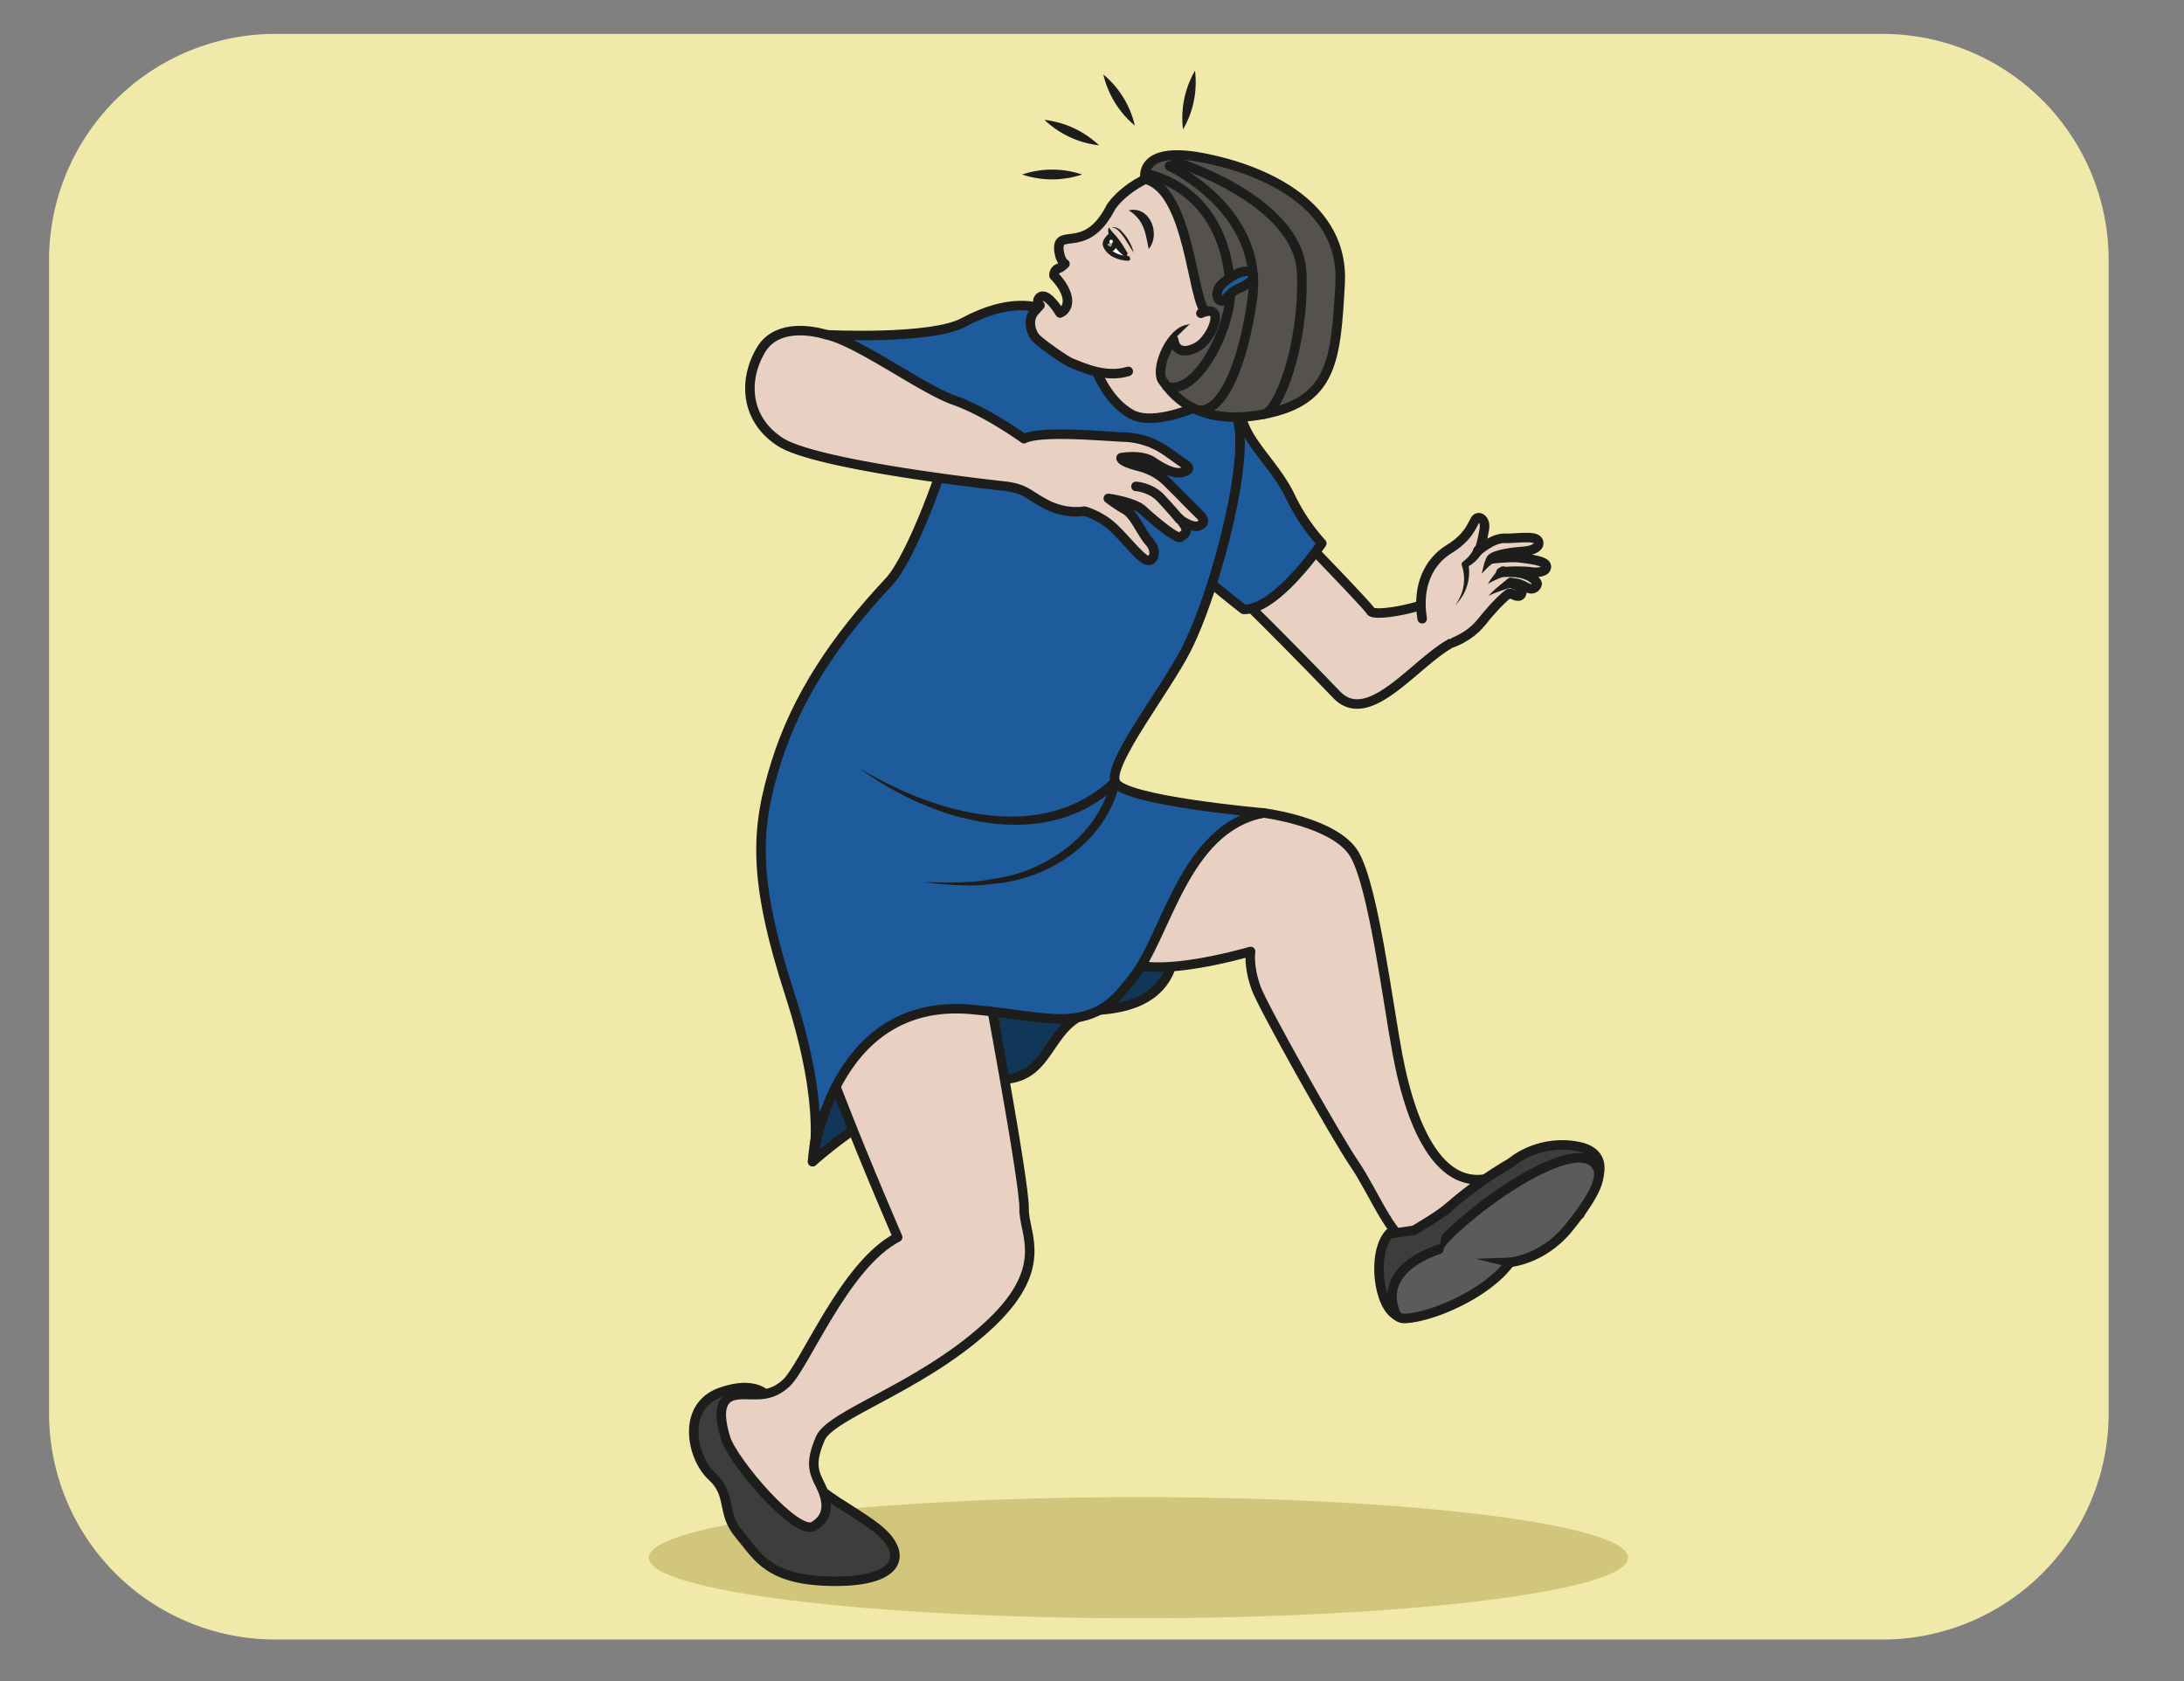 <?xml version="1.0" encoding="UTF-8" standalone="no"?><svg xmlns="http://www.w3.org/2000/svg" xml:space="preserve" viewBox="0 0 306.28 235.75"><rect x="0" y="0" width="306.28" height="235.75" fill="#808080" stroke="none"/><defs><clipPath id="a" clipPathUnits="userSpaceOnUse"><path d="M0 176.81h229.71V0H0Z"/></clipPath></defs><g clip-path="url(#a)" transform="matrix(1.333 0 0 -1.333 0 235.75)"><path d="M0 0h-169.08a23.8 23.8 0 0 0-23.8 23.8v121.3a23.8 23.8 0 0 0 23.8 23.8H0a23.8 23.8 0 0 0 23.8-23.8V23.8A23.8 23.8 0 0 0 0 0" style="fill:#f0e9a9;fill-opacity:1;fill-rule:nonzero;stroke:none" transform="translate(198.04 4.39)"/><path d="M0 0c0-3.52-23.06-6.37-51.52-6.37-28.45 0-51.51 2.85-51.51 6.37s23.06 6.37 51.52 6.37C-23.07 6.37 0 3.52 0 0" style="fill:#d1c67b;fill-opacity:1;fill-rule:nonzero;stroke:none" transform="translate(171.28 13)"/><path d="M0 0s11.04 9.92 18.36 8.78c7.32-1.14 5.68 6.34 11.81 7.16 1.23.16 7.23.3 7.88 6.15.9 8.23-1.8 6.36-1.8 6.36s-21.1-7.9-27.58-11.94C2.2 12.47.22 4.05 0 0" style="fill:#123658;fill-opacity:1;fill-rule:nonzero;stroke:none" transform="translate(85.5 54.66)"/><path d="M0 0s11.04 9.92 18.36 8.78c7.32-1.14 5.68 6.34 11.81 7.16 1.23.16 7.23.3 7.88 6.15.9 8.23-1.8 6.36-1.8 6.36s-21.1-7.9-27.58-11.94C2.2 12.47.22 4.05 0 0Z" style="fill:none;stroke:#1d1d1b;stroke-width:1;stroke-linecap:round;stroke-linejoin:round;stroke-miterlimit:10;stroke-dasharray:none;stroke-opacity:1" transform="translate(85.5 54.66)"/><path d="M0 0s7.6-.94 9.59-4.38c1.99-3.44 3.49-15.57 4.51-20.99.57-2.99 2.78-14.15 9.23-13.14 1.4.22-5.78-5.86-7.59-6.58-1.8-.72-4.16 5.25-6.15 8.14C7.6-34.05-.1-20.3-.76-18.45c-.86 2.37-.59 3.88-.59 3.88s-12.79-3.8-14.05.14c-1.27 3.94.93 11.84 1.47 11.85C-13.4-2.57 0 0 0 0" style="fill:#e8d1c2;fill-opacity:1;fill-rule:nonzero;stroke:none" transform="translate(132.92 91.34)"/><path d="M0 0s7.6-.94 9.59-4.38c1.99-3.44 3.49-15.57 4.51-20.99.57-2.99 2.78-14.15 9.23-13.14 1.4.22-5.78-5.86-7.59-6.58-1.8-.72-4.16 5.25-6.15 8.14C7.6-34.05-.1-20.3-.76-18.45c-.86 2.37-.59 3.88-.59 3.88s-12.79-3.8-14.05.14c-1.27 3.94.93 11.84 1.47 11.85C-13.4-2.57 0 0 0 0Z" style="fill:none;stroke:#1d1d1b;stroke-width:1;stroke-linecap:round;stroke-linejoin:round;stroke-miterlimit:10;stroke-dasharray:none;stroke-opacity:1" transform="translate(132.92 91.34)"/><path d="M0 0s-.96 2.35-5.2.9c-4.24-1.44-3.15-6.87-.98-8.86 2.17-2 .9-3.8 2.9-6.15C-1.3-16.47-.22-19 6.84-19c7.05 0 7.63 3.06 4.18 5.69-3.46 2.63-7.94 4.26-8.05 7.7C2.87-2.17 0 0 0 0" style="fill:#3d3d3c;fill-opacity:1;fill-rule:nonzero;stroke:none" transform="translate(81.08 29.52)"/><path d="M0 0s-.96 2.35-5.2.9c-4.24-1.44-3.15-6.87-.98-8.86 2.17-2 .9-3.8 2.9-6.15C-1.3-16.47-.22-19 6.84-19c7.05 0 7.63 3.06 4.18 5.69-3.46 2.63-7.94 4.26-8.05 7.7C2.87-2.17 0 0 0 0Z" style="fill:none;stroke:#1d1d1b;stroke-width:1;stroke-linecap:round;stroke-linejoin:round;stroke-miterlimit:10;stroke-dasharray:none;stroke-opacity:1" transform="translate(81.08 29.52)"/><path d="M0 0s4.15-22.06 4.07-24.71c-.09-2.66 2.99-6.27-4.07-12.6-7.06-6.34-16.28-9.05-17.37-11.59-1.09-2.53-.72-3.49 0-4.9.72-1.43 1.16-3.24-.69-4.33-1.84-1.08-8.54 6.88-9.26 9.23-.73 2.35-.73 4.16.9 4.53 1.63.36 3.44-.55 5.43 1.26 2 1.81 6.15 12.49 11.76 15.38 0 0-12.3 28.23-10.85 30.94C-18.64 5.93 0 0 0 0" style="fill:#e8d1c2;fill-opacity:1;fill-rule:nonzero;stroke:none" transform="translate(103.67 74.44)"/><path d="M0 0s4.15-22.06 4.07-24.71c-.09-2.66 2.99-6.27-4.07-12.6-7.06-6.34-16.28-9.05-17.37-11.59-1.09-2.53-.72-3.49 0-4.9.72-1.43 1.16-3.24-.69-4.33-1.84-1.08-8.54 6.88-9.26 9.23-.73 2.35-.73 4.16.9 4.53 1.63.36 3.44-.55 5.43 1.26 2 1.81 6.15 12.49 11.76 15.38 0 0-12.3 28.23-10.85 30.94C-18.64 5.93 0 0 0 0Z" style="fill:none;stroke:#1d1d1b;stroke-width:1;stroke-linecap:round;stroke-linejoin:round;stroke-miterlimit:10;stroke-dasharray:none;stroke-opacity:1" transform="translate(103.67 74.44)"/><path d="M0 0c-4.02-1.28-9.39-9.71-13.07-5.83a517.46 517.46 0 0 1-9.86 9.98l5.73 7s7.33-7.54 7.75-8.22c.41-.7 6.71.57 7.57 1.77" style="fill:#e8d1c2;fill-opacity:1;fill-rule:nonzero;stroke:#1d1d1b;stroke-width:1;stroke-linecap:round;stroke-linejoin:round;stroke-miterlimit:10;stroke-dasharray:none;stroke-opacity:1" transform="translate(153.66 109.64)"/><path d="M0 0s-1.5-2.84-.75-5.39C0-7.93 2.8-10.27 4.28-13.35A20.4 20.4 0 0 1 7.6-18.3s-4.82-7.09-8.23-6.94c0 0-6.9 5.31-7.1 6.61C-7.9-17.33-5.06 0-5.06 0S-1.2-1.63 0 0" style="fill:#1d5b9c;fill-opacity:1;fill-rule:nonzero;stroke:none" transform="translate(131.46 138)"/><path d="M0 0s-1.5-2.84-.75-5.39C0-7.93 2.8-10.27 4.28-13.35A20.4 20.4 0 0 1 7.6-18.3s-4.82-7.09-8.23-6.94c0 0-6.9 5.31-7.1 6.61C-7.9-17.33-5.06 0-5.06 0S-1.2-1.63 0 0z" style="fill:none;stroke:#1d1d1b;stroke-width:1;stroke-linecap:round;stroke-linejoin:round;stroke-miterlimit:10;stroke-dasharray:none;stroke-opacity:1" transform="translate(131.46 138)"/><path d="M0 0c.54-3.34 11.96-5.1 13.85-8.37 1.91-3.28-1.88-18.32-5.18-24.78C6.49-37.4.49-45.02 1.22-47.02c.72-1.98 15.6-3.28 15.6-3.28C8.4-51.93 6.66-63.28 3.01-67.74c-1.2-1.46-2.53-3.6-6-4.12-2.62-.4-6.2.48-10.97.9-14.8 1.29-16.66-16.02-16.66-16.02s1.6 5.24-2.37 17.54c-3.98 12.3-3.62 17.55-1.45 24.48 2.17 6.92 6.27 13.03 11.88 19 2.44 2.6 6.14 13.07 6.04 13.9-.1.82-8.05 9.64-11 10.6C-30.44-.5-29.17 0-29.17 0s10.99-.55 14.42 1.29c4.85 2.6 7.6 1.73 9.14 1.25C-2.03 1.44 0 0 0 0" style="fill:#1d5b9c;fill-opacity:1;fill-rule:nonzero;stroke:#1d1d1b;stroke-width:1;stroke-linecap:round;stroke-linejoin:round;stroke-miterlimit:10;stroke-dasharray:none;stroke-opacity:1" transform="translate(116.1 141.64)"/><path d="M0 0s-.87-7.38.76-9.39c0 0-10.13-6.51-13.93-4.35-3.8 2.16-4.8 8.25-4.8 8.25s6.24 1.55 8.41 6.6C-7.38 6.15 0 0 0 0" style="fill:#e8d1c2;fill-opacity:1;fill-rule:nonzero;stroke:none" transform="translate(132.16 147.04)"/><path d="M0 0s-.87-7.38.76-9.39c0 0-10.13-6.51-13.93-4.35-3.8 2.16-4.8 8.25-4.8 8.25s6.24 1.55 8.41 6.6C-7.38 6.15 0 0 0 0Z" style="fill:none;stroke:#1d1d1b;stroke-width:1;stroke-linecap:round;stroke-linejoin:round;stroke-miterlimit:10;stroke-dasharray:none;stroke-opacity:1" transform="translate(132.16 147.04)"/><path d="M0 0c7.81-4.72 19.2-8.14 26.63-1.04.33.3.9-.04.78-.47-1.3-5.72-6.49-9.6-12.07-10.52-.5-.08-1.84-.2-2.36-.28-1.85-.12-4.43.08-6.28.32 1.85-.08 4.42-.1 6.24.14.51.1 1.8.29 2.29.38 5.14 1.1 10.07 4.83 11.22 10.12l.8-.44C19.62-9.16 7.6-5.63 0 0" style="fill:#1d1d1b;fill-opacity:1;fill-rule:nonzero;stroke:none" transform="translate(90.4 96.06)"/><path d="M0 0s2.54 2.31 6.55 1.78c5.71-.75.87-6.45.7-7.18-.17-.73-20.83-7.32-20.83-7.32S-9.26-5.34 0 0" style="fill:#3d3d3c;fill-opacity:1;fill-rule:nonzero;stroke:none" transform="translate(158.98 54.56)"/><path d="M0 0s2.54 2.31 6.55 1.78c5.71-.75.87-6.45.7-7.18-.17-.73-20.83-7.32-20.83-7.32S-9.26-5.34 0 0z" style="fill:none;stroke:#1d1d1b;stroke-width:1;stroke-linecap:round;stroke-linejoin:round;stroke-miterlimit:10;stroke-dasharray:none;stroke-opacity:1" transform="translate(158.98 54.56)"/><path d="M0 0s3.45.27 6.14 3.58c3.6 4.44 3.7 6.06 2.57 6.99C6.67 12.27.05 8.56-4.9 4.29-7.87 1.75-7.5 1.37-7.5 1.37s-1.74.99-3.54.23c-1.8-.75-2.67-7.64.02-7.51C-8.3-5.78-2.49-3.4 0 0" style="fill:#5c5b5c;fill-opacity:1;fill-rule:nonzero;stroke:none" transform="translate(158.86 44.07)"/><path d="M0 0s3.45.27 6.14 3.58c3.6 4.44 3.7 6.06 2.57 6.99C6.67 12.27.05 8.56-4.9 4.29-7.87 1.75-7.5 1.37-7.5 1.37s-1.74.99-3.54.23c-1.8-.75-2.67-7.64.02-7.51C-8.3-5.78-2.49-3.4 0 0Z" style="fill:none;stroke:#1d1d1b;stroke-width:1;stroke-linecap:round;stroke-linejoin:round;stroke-miterlimit:10;stroke-dasharray:none;stroke-opacity:1" transform="translate(158.86 44.07)"/><path d="m0 0 3.63.13c.3.04.57-.18.58-.48a.51.51 0 0 0-.63-.52Z" style="fill:#1d1d1b;fill-opacity:1;fill-rule:nonzero;stroke:none" transform="translate(155.25 44.44)"/><path d="M0 0c-7.1-2.5-4.43-6.96-4.43-6.96-1.97 1-2.63 6.65-.75 8.65 0 0-.43-.17 2.57.31 0 0 2.67 1.55 3.65 2.41" style="fill:#3d3d3c;fill-opacity:1;fill-rule:nonzero;stroke:#1d1d1b;stroke-width:1;stroke-linecap:round;stroke-linejoin:round;stroke-miterlimit:10;stroke-dasharray:none;stroke-opacity:1" transform="translate(151.37 45.44)"/><path d="M0 0c-.56 3.47.7 6.02 2.84 7.33 2.02 1.23 2.4 2.51 2.73 3.06.33.55 1.16.12.97-.98-.2-1.09-.4-2.09-.69-2.29 0 0 1.57 1.38 2.8 1.34 1.23-.05 3.25.36 3.56-.29.3-.65-.72-1.04-1.57-1.08-.85-.05-3-.3-3.37-.8 0 0 2.17.25 3.02.12.86-.12 2.75-.28 2.78-.9.02-.6-.92-.7-1.63-.58-.72.11-2.46.1-3.03-.02-.56-.12.75.12 1.95-.12 1.19-.23 1.73-.92 1.74-1.1 0-.2-.3-.68-.83-.51-.53.17-1.02.67-2 .58 0 0 1.38-.37 1.21-1.04-.16-.67-.93-.18-1.18-.05-.24.14-1.62-1.31-2.38-2.2-.77-.88-1.3-1.93-3.56-2.93" style="fill:#e8d1c2;fill-opacity:1;fill-rule:nonzero;stroke:#1d1d1b;stroke-width:1;stroke-linecap:round;stroke-linejoin:round;stroke-miterlimit:10;stroke-dasharray:none;stroke-opacity:1" transform="translate(149.62 111.77)"/><path d="M0 0a4.49 4.49 0 0 1 .72 4.21c-.05.13 0 .28.1.36.48.36.95.87 1.13 1.36.24.66 1.24.21.9-.42a4.04 4.04 0 0 0-1.6-1.5l.15.4A4.83 4.83 0 0 0 0 0" style="fill:#1d1d1b;fill-opacity:1;fill-rule:nonzero;stroke:none" transform="translate(153.07 113.18)"/><path d="M0 0c.2.58.45 2.73 1.43 1.86a.5.5 0 0 0-.11-.7c-.03.03-.19-.08-.3-.17C.67.7.33.35 0 0" style="fill:#1d1d1b;fill-opacity:1;fill-rule:nonzero;stroke:none" transform="translate(155.87 116.5)"/><path d="M0 0c-.84-.26-1.7-.52-2.5-.91.61.67 1.33 1.23 2.04 1.8A.51.51 0 1 0 0 0" style="fill:#1d1d1b;fill-opacity:1;fill-rule:nonzero;stroke:none" transform="translate(159.1 115.09)"/><path d="M0 0c-.6-.26-1.23-.5-1.8-.84.34.58.78 1.1 1.2 1.64C-.02 1.45.8.37 0 0" style="fill:#1d1d1b;fill-opacity:1;fill-rule:nonzero;stroke:none" transform="translate(158.33 116.28)"/><path d="M0 0c3.71-2.33 20.78-4.31 23.27-4.58 2.5-.26 2.54-.84 4.66-1.95 2.13-1.1 4-.71 4-.71s1.25-.32 2.5-1.27c1.26-.95 3.07-3.35 3.9-3.81.82-.46 1.38.77.46 1.82-.91 1.04-1.56 2.83-2.54 3.4-.99.56-1.8 1.2-1.8 1.2s2.73-.38 3.64-1.24c.91-.86 3.56-3.1 3.95-2.83.4.28.93.51.35 1.35-.58.84-.47.56-.47.56s1.24-.94 1.95-.75c.72.19.77.67.12 1.28-.65.6-1.98 2-2.68 2.68-.7.68-1.54 1.77-3.65 2.32-2.1.54-1.86.91-1.86.91s2.07.4 3.3-.4c1.23-.82 2.31-1.35 3.16-1.13.86.21.7.57.21.88-.48.3-1.37.98-2.14 1.49A8.26 8.26 0 0 1 36.1.55c-1.95.06-8.7.74-10.52-.17 0 0-3.93 2.85-7.34 4.04-3.4 1.19-10.2 6.24-13.48 6.9 0 0-4.9 1.67-6.85-1.6C-4.02 6.48-3.7 2.33 0 0" style="fill:#e8d1c2;fill-opacity:1;fill-rule:nonzero;stroke:none" transform="translate(82.15 130.33)"/><path d="M0 0c3.71-2.33 20.78-4.31 23.27-4.58 2.5-.26 2.54-.84 4.66-1.95 2.13-1.1 4-.71 4-.71s1.25-.32 2.5-1.27c1.26-.95 3.07-3.35 3.9-3.81.82-.46 1.38.77.46 1.82-.91 1.04-1.56 2.83-2.54 3.4-.99.56-1.8 1.2-1.8 1.2s2.73-.38 3.64-1.24c.91-.86 3.56-3.1 3.95-2.83.4.28.93.51.35 1.35-.58.84-.47.56-.47.56s1.24-.94 1.95-.75c.72.19.77.67.12 1.28-.65.6-1.98 2-2.68 2.68-.7.68-1.54 1.77-3.65 2.32-2.1.54-1.86.91-1.86.91s2.07.4 3.3-.4c1.23-.82 2.31-1.35 3.16-1.13.86.21.7.57.21.88-.48.3-1.37.98-2.14 1.49A8.26 8.26 0 0 1 36.1.55c-1.95.06-8.7.74-10.52-.17 0 0-3.93 2.85-7.34 4.04-3.4 1.19-10.2 6.24-13.48 6.9 0 0-4.9 1.67-6.85-1.6C-4.02 6.48-3.7 2.33 0 0Z" style="fill:none;stroke:#1d1d1b;stroke-width:1;stroke-linecap:round;stroke-linejoin:round;stroke-miterlimit:10;stroke-dasharray:none;stroke-opacity:1" transform="translate(82.15 130.33)"/><path d="M0 0s1.54-.08 2.62-1.24a54.69 54.69 0 0 0 1.94-2.18" style="fill:none;stroke:#1d1d1b;stroke-width:1;stroke-linecap:round;stroke-linejoin:round;stroke-miterlimit:10;stroke-dasharray:none;stroke-opacity:1" transform="translate(119.51 125.69)"/><path d="M0 0c.1 0 1.76-.14 2.1.27" style="fill:#e8d1c2;fill-opacity:1;fill-rule:nonzero;stroke:none" transform="translate(108.97 143.75)"/><path d="M0 0c.52-.07 1.1-.18 1.61-.14.18.02.36.04.5.16-.11-.15-.3-.22-.47-.28C1.12-.42.53-.46-.02-.5-.38-.53-.37.05 0 0" style="fill:#1d1d1b;fill-opacity:1;fill-rule:nonzero;stroke:none" transform="translate(108.96 144)"/><path d="M0 0c.16-.08.83-.47 1.6-.37" style="fill:#e8d1c2;fill-opacity:1;fill-rule:nonzero;stroke:none" transform="translate(109.46 144.65)"/><path d="M0 0c.38-.4.8-.71 1.36-.8A2.88 2.88 0 0 0-.47-.89c-.9.22-.22 1.5.47.88" style="fill:#1d1d1b;fill-opacity:1;fill-rule:nonzero;stroke:none" transform="translate(109.69 145.09)"/><path d="M0 0s4.4.72 7.42 2.6c4.02 2.48 5.11 4.36 3.08 8.43-3.57 7.14-6.21 12.96-7.73 12.77 0 0-2.75.58-3.15.51-5.45-.88-7.46-4.13-7.46-4.13-2.54-5-5.5-2.23-5.49-4.32 0 0 .02-1.22.65-1.66 0 0-.43-.4-.55-.43-.7-.18-.6-.82-.6-.82s.4-.37.76-.91c1.37-2.06.22-2.9-.13-3.01 0 0-1.23 2.09-2.01 1.73-.25-.11-.39-.44-.3-.64.16-.37.18-.31.18-.31s.23.27-.56-.62-.37-2.28.22-2.86c.6-.58 3.05-2.33 3.67-2.56.96-.36 3.56-1.65 5.98-.88" style="fill:#e8d1c2;fill-opacity:1;fill-rule:nonzero;stroke:#1d1d1b;stroke-width:1;stroke-linecap:round;stroke-linejoin:round;stroke-miterlimit:10;stroke-dasharray:none;stroke-opacity:1" transform="translate(124.72 134.9)"/><path d="M0 0s-.8 3.54 6 2.25C12.8.97 20.97-2.88 20.52-10.98c-.45-8.09-.78-12.37-8.05-13.76-7.27-1.4-9.78 2.4-10.61 3.51-.84 1.12.64 4.8 2.42 5.37 0 0 3.85.74 2.12 1.91C4.92-12.94 4.74-1.17 0 0" style="fill:#54514e;fill-opacity:1;fill-rule:nonzero;stroke:none" transform="translate(120.47 158.02)"/><path d="M0 0s-.8 3.54 6 2.25C12.8.97 20.97-2.88 20.52-10.98c-.45-8.09-.78-12.37-8.05-13.76-7.27-1.4-9.78 2.4-10.61 3.51-.84 1.12.64 4.8 2.42 5.37 0 0 3.85.74 2.12 1.91C4.92-12.94 4.74-1.17 0 0Z" style="fill:none;stroke:#1d1d1b;stroke-width:1;stroke-linecap:butt;stroke-linejoin:round;stroke-miterlimit:10;stroke-dasharray:none;stroke-opacity:1" transform="translate(120.47 158.02)"/><path d="M0 0c.97-.21 8.09-2.16 8.48-12.08.16-3.88-3.53-11.3-6.68-10.18" style="fill:none;stroke:#1d1d1b;stroke-width:1;stroke-linecap:round;stroke-linejoin:round;stroke-miterlimit:10;stroke-dasharray:none;stroke-opacity:1" transform="translate(120.96 158.48)"/><path d="M0 0s-1.05-.55-1.63-1.16c-.61-.64-.51-1.71.15-1.68.37 0 .65.89 1.8 1.35C2.6-.57 2.02.9 0 0" style="fill:#1d5b9c;fill-opacity:1;fill-rule:nonzero;stroke:none" transform="translate(130.08 148.04)"/><path d="M0 0s-1.05-.55-1.63-1.16c-.61-.64-.51-1.71.15-1.68.37 0 .65.89 1.8 1.35C2.6-.57 2.02.9 0 0Z" style="fill:none;stroke:#1d1d1b;stroke-width:1;stroke-linecap:butt;stroke-linejoin:round;stroke-miterlimit:10;stroke-dasharray:none;stroke-opacity:1" transform="translate(130.08 148.04)"/><path d="M0 0s10-4.64 8.72-13.98c-.93-6.75-3.1-12-5.7-11.73" style="fill:none;stroke:#1d1d1b;stroke-width:1;stroke-linecap:round;stroke-linejoin:round;stroke-miterlimit:10;stroke-dasharray:none;stroke-opacity:1" transform="translate(123.03 159.4)"/><path d="M0 0s13.04-3.99 13.3-11.74c.25-7.75-2.5-14.6-4-14.81" style="fill:none;stroke:#1d1d1b;stroke-width:1;stroke-linecap:round;stroke-linejoin:round;stroke-miterlimit:10;stroke-dasharray:none;stroke-opacity:1" transform="translate(123.65 159.83)"/><path d="M0 0s1.4.67 1.5-.3c.1-.98-.88-2.68-1.87-3.23-1.25-.7-2.32-.53-2.5.76" style="fill:#e8d1c2;fill-opacity:1;fill-rule:nonzero;stroke:#1d1d1b;stroke-width:1;stroke-linecap:round;stroke-linejoin:round;stroke-miterlimit:10;stroke-dasharray:none;stroke-opacity:1" transform="translate(126.34 143.9)"/><path d="M0 0s-.66-.6-.56-1.07c.1-.5.8-1.31 2.37-1.41C1.81-2.48.53-.2 0 0" style="fill:#fff;fill-opacity:1;fill-rule:nonzero;stroke:none" transform="translate(116.86 152.15)"/><path d="M0 0s-.66-.6-.56-1.07c.1-.5.8-1.31 2.37-1.41C1.81-2.48.53-.2 0 0z" style="fill:none;stroke:#1d1d1b;stroke-width:.5;stroke-linecap:butt;stroke-linejoin:round;stroke-miterlimit:10;stroke-dasharray:none;stroke-opacity:1" transform="translate(116.86 152.15)"/><path d="M0 0s-.01-1-.53-.9c-.52.1-.8.72-.02 1.28.27.2.62-.38.62-.38" style="fill:#ae987e;fill-opacity:1;fill-rule:nonzero;stroke:#1d1d1b;stroke-width:.5;stroke-linecap:butt;stroke-linejoin:miter;stroke-miterlimit:10;stroke-dasharray:none;stroke-opacity:1" transform="translate(117.3 151.56)"/><path d="M0 0c-.09-.17-.08-.34.02-.4s.26.04.35.2c.09.17.08.35-.02.4C.25.25.09.16 0 0" style="fill:#1d1d1b;fill-opacity:1;fill-rule:nonzero;stroke:none" transform="translate(116.45 151.62)"/><path d="M0 0a4.38 4.38 0 0 0-1.92 2.22c-.1.3-.24.68-.1 1.04C-1.22 2.23-.3 1.36 0 0" style="fill:#1d1d1b;fill-opacity:1;fill-rule:nonzero;stroke:none" transform="translate(118.67 149.67)"/><path d="M0 0c-.52.76-.92 1.59-1.55 2.26-.2.2-.45.4-.77.33.3.18.66 0 .9-.19A5.08 5.08 0 0 0 0 0" style="fill:#1d1d1b;fill-opacity:1;fill-rule:nonzero;stroke:none" transform="translate(119.27 150.28)"/><path d="M0 0c2.23.5 3.4-2.49 2.1-4.07C1.76-2.38 1.64-1.04 0 0" style="fill:#1d1d1b;fill-opacity:1;fill-rule:nonzero;stroke:none" transform="translate(118.75 154.73)"/><path d="M0 0a.18.18 0 1 1 .36-.07A.18.18 0 0 1 0 0" style="fill:#fff;fill-opacity:1;fill-rule:nonzero;stroke:none" transform="translate(116.72 151.49)"/><path d="M0 0c2.2-.27 4.13-1.17 5.75-2.68A10 10 0 0 0 0 0" style="fill:#1d1d1b;fill-opacity:1;fill-rule:nonzero;stroke:none" transform="translate(109.88 164.25)"/><path d="M0 0a9.9 9.9 0 0 0 3.31-5.37A9.9 9.9 0 0 0 0 0" style="fill:#1d1d1b;fill-opacity:1;fill-rule:nonzero;stroke:none" transform="translate(116.08 169.02)"/><path d="M0 0a9.9 9.9 0 0 0-1.26-6.18A9.9 9.9 0 0 0 0 0" style="fill:#1d1d1b;fill-opacity:1;fill-rule:nonzero;stroke:none" transform="translate(125.72 169.42)"/><path d="M0 0a9.9 9.9 0 0 0-6.3 0A9.9 9.9 0 0 0 0 0" style="fill:#1d1d1b;fill-opacity:1;fill-rule:nonzero;stroke:none" transform="translate(113.84 158.5)"/></g></svg>